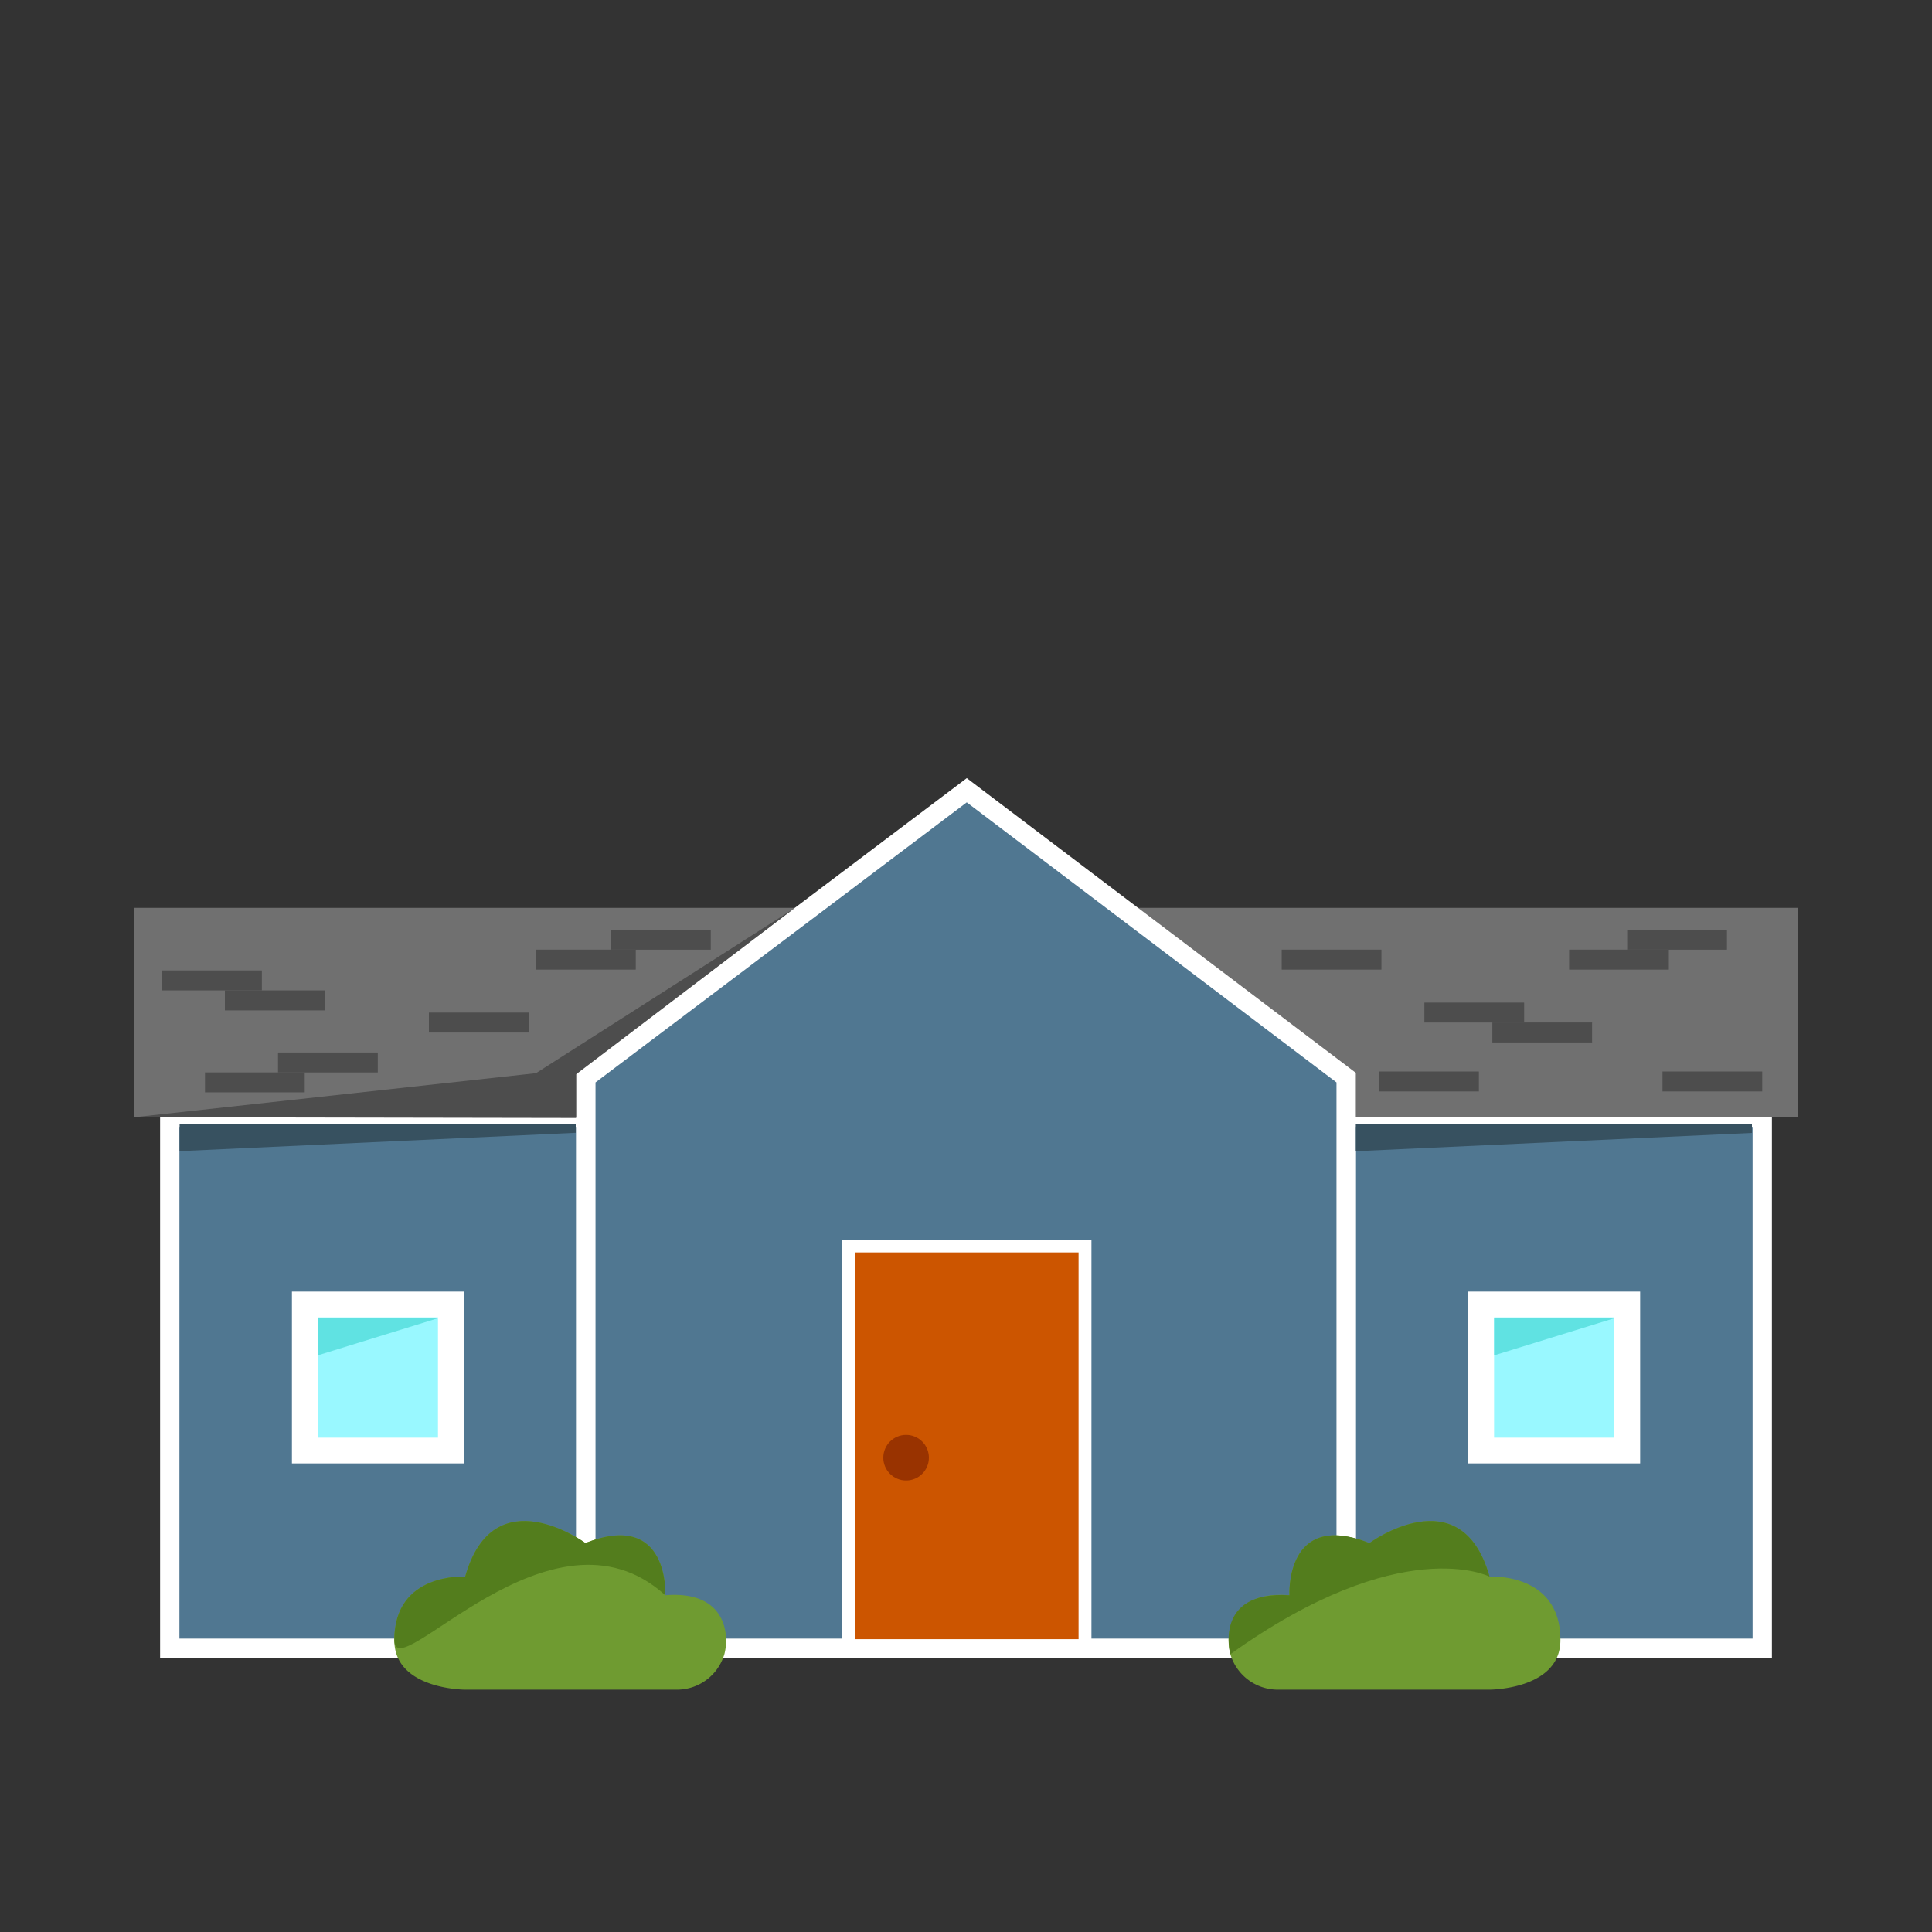 <svg xmlns="http://www.w3.org/2000/svg" viewBox="0 0 300 300"><rect x="0" y="0" width="300" height="300" fill="#333333" stroke="none"/><defs><style>.cls-1{fill:#507791;stroke-width:3px;}.cls-1,.cls-3,.cls-4{stroke:#fff;stroke-miterlimit:10;}.cls-2{fill:#707070;}.cls-3{fill:#c50;stroke-width:2px;}.cls-4{fill:#99f8ff;stroke-width:4px;}.cls-5{fill:#930;}.cls-6{fill:#6f9b31;}.cls-7{fill:#537d1d;}.cls-8{fill:#60e2e2;}.cls-9{fill:#4d4d4d;}.cls-10{fill:#375160;}</style></defs><title>single story home</title><g id="homes"><rect class="cls-1" x="209.03" y="173.48" width="64.61" height="82.46"/><rect class="cls-1" x="26.36" y="173.48" width="64.61" height="82.46"/><rect class="cls-2" x="20.86" y="140.97" width="258.29" height="32.52"/><polygon class="cls-1" points="150.12 122.71 90.97 167.33 90.97 255.94 209.03 255.94 209.03 167.33 150.12 122.71"/><rect class="cls-3" x="131.78" y="193.48" width="36.7" height="62.05"/><rect class="cls-4" x="230" y="202.56" width="22.68" height="22.68"/><rect class="cls-4" x="47.33" y="202.56" width="22.68" height="22.68"/><circle class="cls-5" cx="140.7" cy="226.35" r="3.54"/><path class="cls-6" d="M72.23,262.37H105a7.69,7.69,0,0,0,7.48-5.51c.85-3.15.15-9.92-9.17-9.15,0,0,.7-13.3-12.41-8.1,0,0-14.25-10.48-18.67,5.21,0,0-11-.71-11,9.83C61.2,262.37,72.23,262.37,72.23,262.37Z"/><path class="cls-7" d="M103.31,247.71s.7-13.3-12.41-8.1c0,0-14.25-10.48-18.67,5.21,0,0-11-.71-11,9.83C61.2,262.37,85.59,231.63,103.31,247.71Z"/><path class="cls-6" d="M231.3,262.37H198.53a7.69,7.69,0,0,1-7.48-5.51c-.85-3.15-.15-9.92,9.17-9.15,0,0-.7-13.3,12.42-8.1,0,0,14.24-10.48,18.66,5.21,0,0,11-.71,11,9.83C242.33,262.37,231.3,262.37,231.3,262.37Z"/><path class="cls-7" d="M191.05,256.86s-2.73-9.89,9.17-9.15c0,0-.7-13.3,12.42-8.1,0,0,14.24-10.48,18.66,5.21C231.3,244.82,217.68,237.81,191.05,256.86Z"/><polygon class="cls-8" points="49.34 210.46 49.34 204.7 67.99 204.7 49.34 210.46"/><polygon class="cls-8" points="232.01 210.46 232.01 204.7 250.66 204.7 232.01 210.46"/><rect class="cls-9" x="31.83" y="166.52" width="15.49" height="3.1"/><rect class="cls-9" x="43.17" y="163.43" width="15.49" height="3.1"/><rect class="cls-9" x="25.17" y="150.69" width="15.49" height="3.1"/><rect class="cls-9" x="34.92" y="153.79" width="15.49" height="3.1"/><rect class="cls-9" x="94.88" y="144.37" width="15.49" height="3.1"/><rect class="cls-9" x="252.67" y="144.37" width="15.49" height="3.1"/><rect class="cls-9" x="243.65" y="147.46" width="15.49" height="3.1"/><rect class="cls-9" x="199.02" y="147.46" width="15.49" height="3.1"/><rect class="cls-9" x="221.18" y="155.68" width="15.49" height="3.1"/><rect class="cls-9" x="231.73" y="158.77" width="15.49" height="3.1"/><rect class="cls-9" x="258.15" y="166.38" width="15.49" height="3.1"/><rect class="cls-9" x="214.15" y="166.38" width="15.49" height="3.1"/><rect class="cls-9" x="83.23" y="147.46" width="15.49" height="3.1"/><rect class="cls-9" x="66.6" y="157.23" width="15.49" height="3.1"/><path class="cls-9" d="M89.45,173.6v-6.78l34-25.85L83.23,166.64l-62.37,6.84Z"/><polygon class="cls-10" points="89.4 174.53 27.89 174.53 27.89 178.75 89.4 175.9 89.4 174.53"/><polygon class="cls-10" points="272.04 174.55 210.53 174.55 210.53 178.76 272.04 175.92 272.04 174.55"/></g></svg>